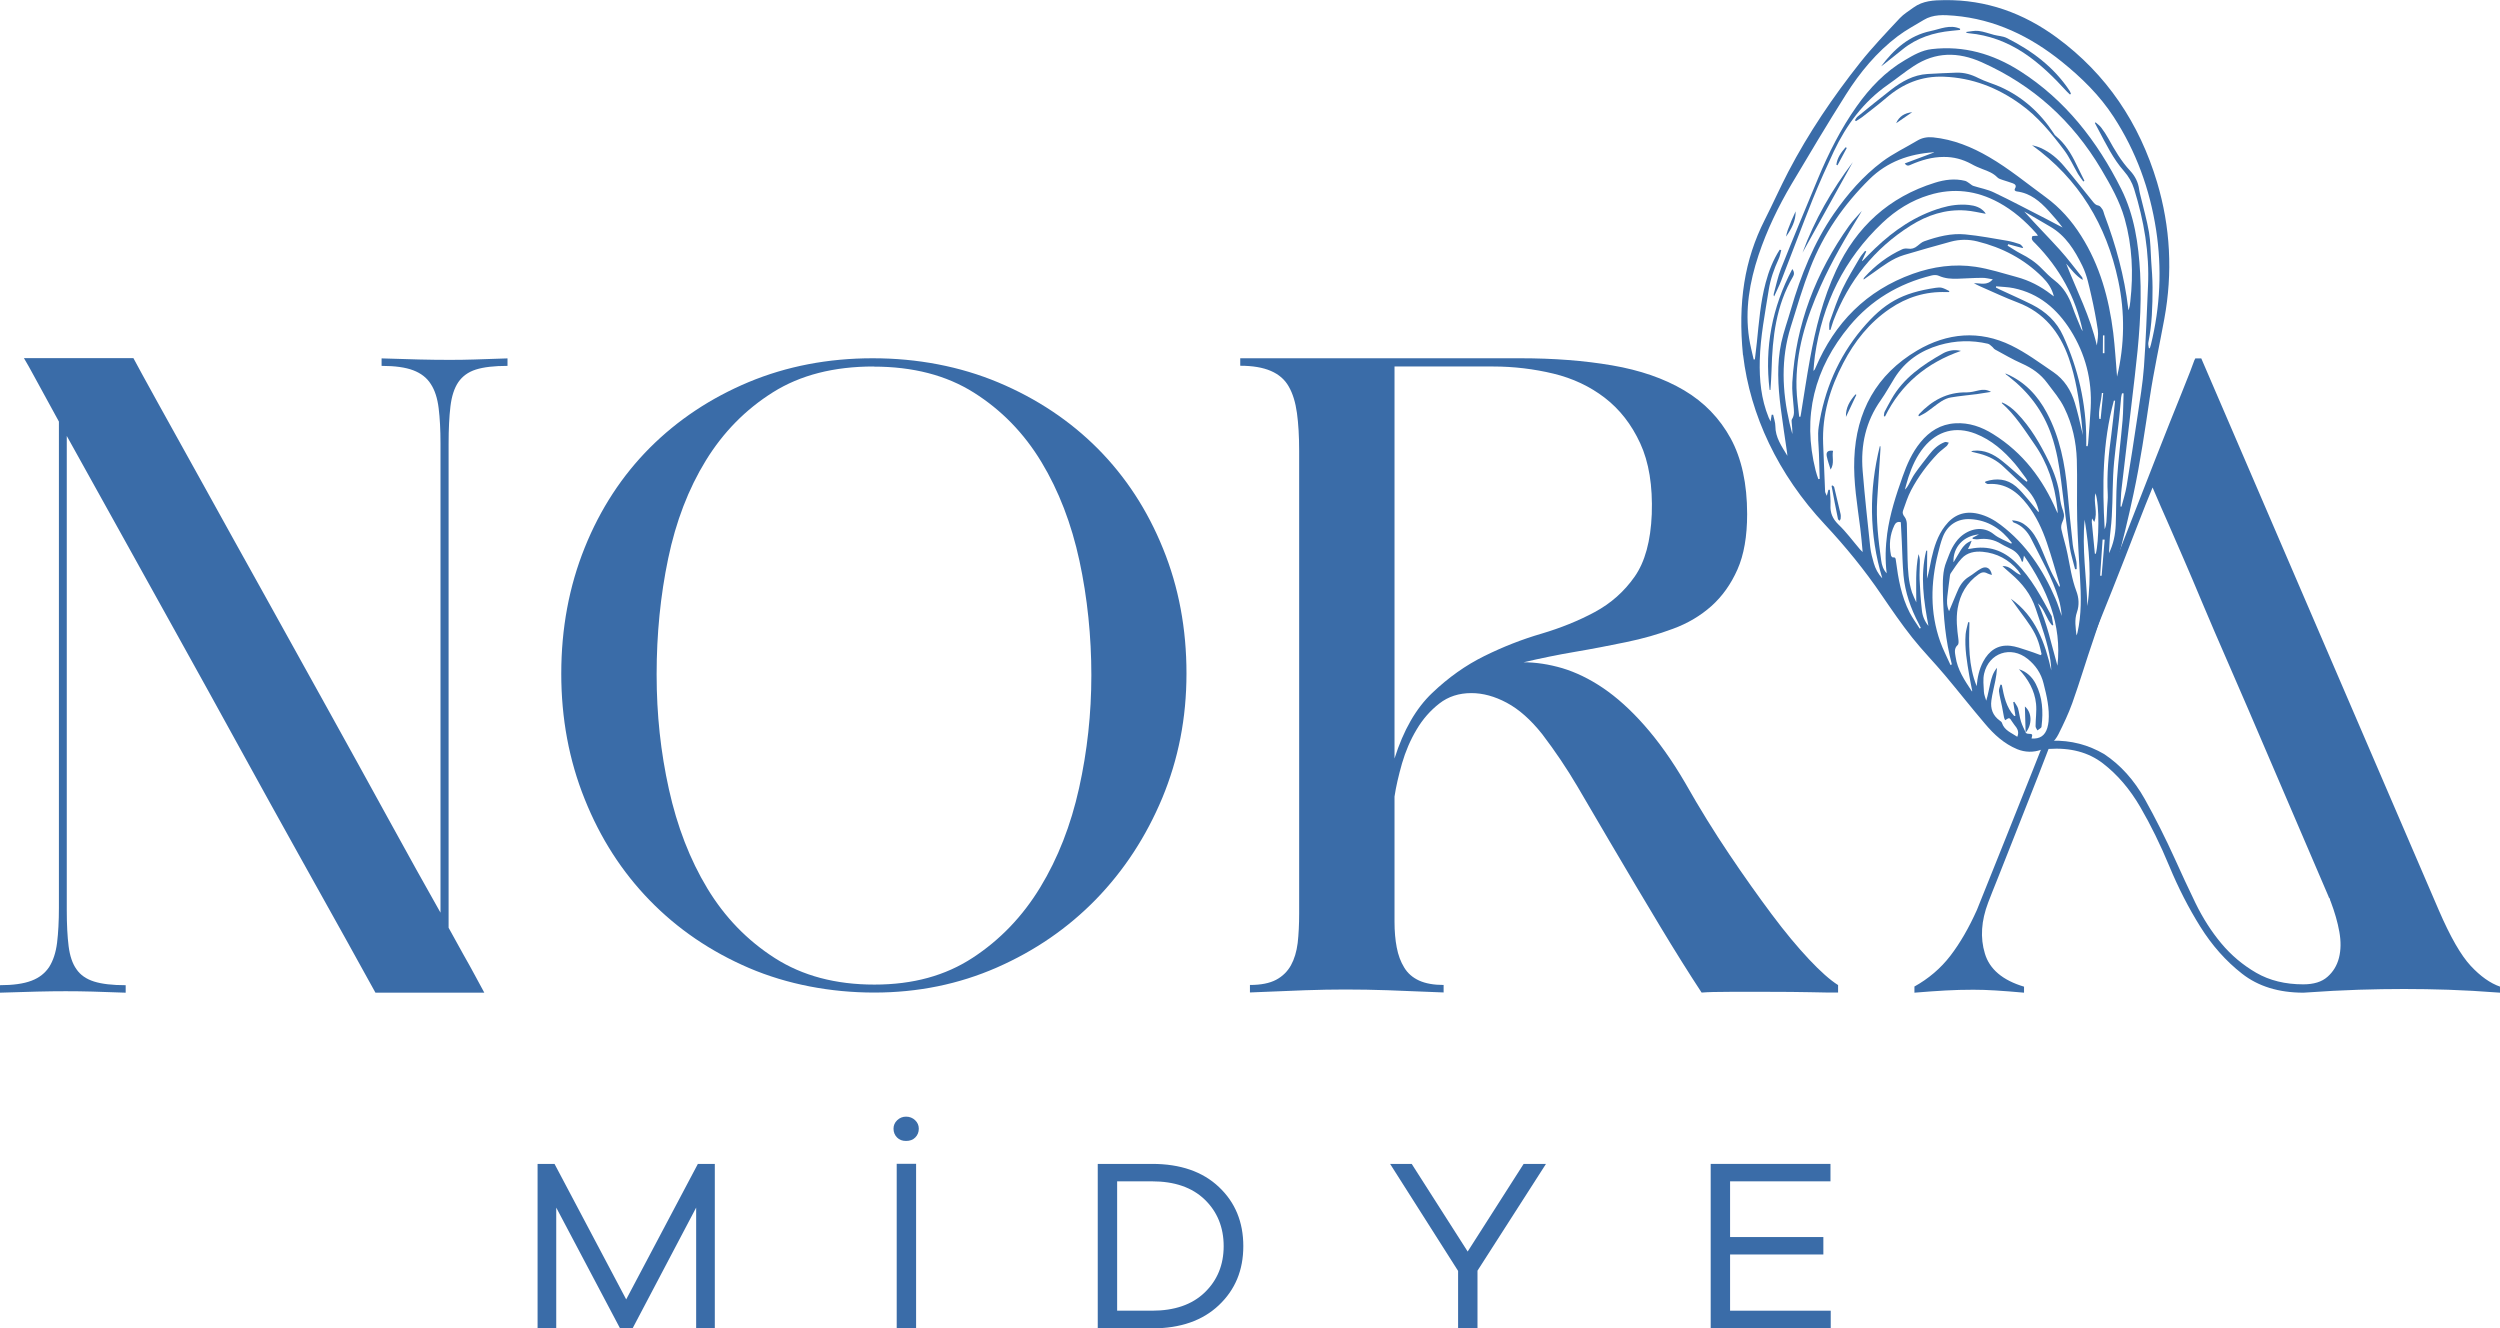 <?xml version="1.0" encoding="UTF-8"?>
<svg id="Layer_2" data-name="Layer 2" xmlns="http://www.w3.org/2000/svg" viewBox="0 0 203.69 108.23">
  <defs>
    <style>
      .cls-1 {
        fill: #3a6ca8;
      }
    </style>
  </defs>
  <g id="Layer_1-2" data-name="Layer 1">
    <g>
      <path class="cls-1" d="M2.58,79.9c.63-.24,1.1-.62,1.43-1.12,.32-.51,.54-1.16,.64-1.97,.1-.81,.15-1.76,.15-2.85V34.35c-.45-.81-.84-1.53-1.18-2.16-.35-.63-.64-1.16-.88-1.61-.28-.53-.55-.99-.79-1.4H10.87c.32,.61,1,1.84,2.03,3.71,1.03,1.86,2.28,4.11,3.74,6.74,1.46,2.63,3.05,5.52,4.8,8.65,1.74,3.14,3.48,6.28,5.22,9.41,1.74,3.14,3.41,6.16,5.01,9.08,1.6,2.92,3.01,5.45,4.22,7.59V36.11c0-1.09-.05-2.04-.15-2.85s-.31-1.47-.64-1.97c-.32-.51-.8-.88-1.43-1.12-.63-.24-1.49-.36-2.58-.36v-.61c1.21,.04,2.24,.07,3.07,.09,.83,.02,1.6,.03,2.31,.03s1.43,0,2.18-.03c.75-.02,1.65-.05,2.7-.09v.61c-1.09,0-1.95,.1-2.58,.3-.63,.2-1.1,.55-1.43,1.03-.33,.49-.54,1.14-.64,1.97-.1,.83-.15,1.85-.15,3.07v39.41c.45,.81,.85,1.54,1.21,2.19,.37,.65,.67,1.19,.91,1.64,.28,.53,.55,1.01,.79,1.46h-8.87c-.49-.89-1.29-2.34-2.4-4.34-1.11-2-2.41-4.33-3.89-6.98-1.48-2.65-3.07-5.53-4.77-8.62-1.7-3.1-3.4-6.17-5.1-9.23-1.7-3.06-3.33-5.99-4.89-8.81-1.56-2.81-2.93-5.27-4.1-7.38v38.62c0,1.17,.05,2.16,.15,2.95,.1,.79,.31,1.42,.64,1.88,.32,.47,.8,.8,1.43,1,.63,.2,1.49,.3,2.58,.3v.61c-1.05-.04-1.95-.07-2.7-.09-.75-.02-1.48-.03-2.19-.03s-1.48,.01-2.31,.03c-.83,.02-1.85,.05-3.07,.09v-.61c1.09,0,1.95-.12,2.58-.36"/>
      <path class="cls-1" d="M45.73,54.88c0-3.68,.64-7.11,1.91-10.26,1.27-3.16,3.05-5.87,5.31-8.14,2.27-2.27,4.95-4.05,8.05-5.35,3.1-1.29,6.47-1.94,10.11-1.94s7.1,.66,10.23,1.97c3.14,1.32,5.84,3.12,8.11,5.4,2.27,2.29,4.04,5,5.31,8.14,1.28,3.14,1.91,6.53,1.91,10.17s-.66,6.98-1.97,10.14c-1.32,3.16-3.12,5.91-5.4,8.26-2.29,2.35-4.98,4.2-8.08,5.56-3.1,1.36-6.43,2.04-9.99,2.04s-7.09-.67-10.2-2c-3.12-1.34-5.81-3.17-8.08-5.5-2.27-2.33-4.04-5.08-5.31-8.26-1.28-3.18-1.91-6.59-1.91-10.23m25.45-25.02c-3.24,0-5.97,.7-8.2,2.1-2.23,1.4-4.05,3.25-5.47,5.56-1.42,2.31-2.44,4.97-3.07,7.99-.63,3.02-.94,6.16-.94,9.44s.33,6.32,1,9.35,1.71,5.73,3.13,8.08c1.42,2.35,3.25,4.24,5.5,5.68,2.25,1.44,4.95,2.16,8.11,2.16s5.79-.73,8.02-2.19c2.23-1.46,4.06-3.37,5.5-5.74,1.44-2.37,2.49-5.06,3.16-8.08,.67-3.02,1-6.08,1-9.2s-.32-6.31-.97-9.32c-.65-3.01-1.68-5.7-3.1-8.05-1.42-2.35-3.25-4.23-5.5-5.65-2.25-1.42-4.97-2.12-8.17-2.12"/>
      <path class="cls-1" d="M101.05,29.19h22.83c2.71,0,5.2,.19,7.47,.58,2.27,.39,4.22,1.06,5.86,2.03,1.64,.97,2.9,2.28,3.8,3.92,.89,1.64,1.34,3.7,1.34,6.16,0,1.82-.26,3.33-.79,4.52-.53,1.2-1.24,2.19-2.12,2.98-.89,.79-1.93,1.41-3.13,1.85-1.2,.45-2.47,.81-3.83,1.09-1.36,.28-2.74,.55-4.16,.79-1.42,.24-2.81,.53-4.19,.85,1.01,0,2.06,.16,3.16,.48,1.09,.33,2.2,.86,3.31,1.61,1.11,.75,2.24,1.76,3.37,3.04,1.13,1.28,2.25,2.84,3.34,4.71,1.17,2.07,2.37,4,3.58,5.8,1.21,1.8,2.37,3.43,3.46,4.89,1.09,1.46,2.11,2.68,3.04,3.67,.93,.99,1.72,1.69,2.37,2.1v.61c-.49,0-1.24,0-2.28-.03-1.03-.02-2.12-.03-3.28-.03h-3.28c-1.03,0-1.79,.02-2.28,.06-1.01-1.54-2.15-3.35-3.4-5.43-1.26-2.09-2.63-4.4-4.13-6.95-.85-1.46-1.71-2.92-2.58-4.4-.87-1.48-1.83-2.9-2.88-4.28-.93-1.17-1.89-2.02-2.88-2.55-.99-.53-1.95-.79-2.89-.79-1.01,0-1.88,.28-2.61,.85-.73,.57-1.35,1.27-1.85,2.12-.51,.85-.9,1.77-1.19,2.76-.28,.99-.49,1.89-.61,2.7v10.2c0,.77,.06,1.47,.18,2.09,.12,.63,.32,1.17,.61,1.64,.28,.47,.69,.82,1.21,1.06,.53,.24,1.19,.36,2,.36v.61c-1.86-.08-3.38-.14-4.55-.18-1.17-.04-2.33-.06-3.46-.06-1.01,0-2.1,.02-3.28,.06-1.17,.04-2.67,.1-4.49,.18v-.61c.89,0,1.6-.14,2.13-.42,.53-.28,.93-.68,1.21-1.18,.28-.51,.46-1.11,.55-1.82,.08-.71,.12-1.51,.12-2.4V36.72c0-1.17-.06-2.2-.18-3.07-.12-.87-.34-1.59-.67-2.16-.32-.57-.81-.99-1.46-1.27-.65-.28-1.48-.42-2.49-.42v-.61Zm12.57,32.61c.73-2.31,1.75-4.09,3.07-5.34,1.32-1.26,2.73-2.26,4.25-3.01,1.52-.75,3.07-1.36,4.65-1.82,1.58-.47,3.02-1.05,4.34-1.76,1.32-.71,2.4-1.67,3.25-2.88,.85-1.21,1.31-2.91,1.4-5.1,.08-2.31-.23-4.23-.94-5.77-.71-1.54-1.67-2.77-2.89-3.71-1.21-.93-2.61-1.59-4.19-1.97-1.58-.38-3.22-.58-4.92-.58h-8.02v31.94Z"/>
      <path class="cls-1" d="M155.96,80.39c1.17-.65,2.16-1.49,2.95-2.52,.79-1.03,1.51-2.28,2.16-3.73,3.16-7.85,5.99-14.98,8.5-21.38,1.09-2.71,2.16-5.39,3.19-8.05,1.03-2.65,1.97-5.06,2.82-7.23,.85-2.16,1.57-3.98,2.16-5.43,.59-1.46,.94-2.37,1.06-2.73,.04-.04,.06-.08,.06-.12h.49l19.37,45c.93,2.15,1.79,3.64,2.58,4.49,.79,.85,1.59,1.42,2.4,1.7v.49c-1.58-.12-2.99-.2-4.22-.24-1.24-.04-2.44-.06-3.61-.06s-2.41,.02-3.7,.06c-1.3,.04-2.8,.12-4.49,.24-2.03,0-3.7-.52-5.01-1.55-1.32-1.03-2.45-2.31-3.4-3.83-.95-1.52-1.79-3.16-2.52-4.92-.73-1.76-1.52-3.37-2.37-4.83-.85-1.46-1.86-2.64-3.04-3.55-1.18-.91-2.65-1.3-4.43-1.18-.53,1.38-1.04,2.7-1.55,3.98-.51,1.28-.97,2.46-1.4,3.55-.43,1.09-.81,2.07-1.15,2.91-.34,.85-.62,1.54-.82,2.07-.57,1.5-.66,2.88-.27,4.16,.38,1.28,1.45,2.18,3.19,2.7v.49c-.89-.08-1.66-.14-2.31-.18-.65-.04-1.25-.06-1.82-.06-.77,0-1.52,.02-2.25,.06-.73,.04-1.58,.1-2.55,.18v-.49Zm19.43-40.69c-.32,.77-.77,1.89-1.34,3.37-.57,1.48-1.22,3.16-1.97,5.04-.75,1.88-1.55,3.88-2.4,5.98-.85,2.11-1.68,4.19-2.49,6.26,1.54-.04,2.95,.33,4.25,1.09,1.34,.89,2.44,2.12,3.31,3.67,.87,1.56,1.69,3.19,2.46,4.89,.53,1.17,1.08,2.37,1.67,3.58,.59,1.21,1.29,2.31,2.1,3.28,.81,.97,1.76,1.77,2.85,2.4,1.09,.63,2.37,.94,3.83,.94,.85,0,1.51-.2,1.97-.61,.46-.4,.78-.92,.94-1.55,.16-.63,.17-1.34,.03-2.12-.14-.79-.38-1.61-.7-2.46-.04-.08-.06-.14-.06-.18s-.02-.08-.06-.12c-.04-.04-.06-.08-.06-.12-1.86-4.33-3.44-8.02-4.74-11.05-1.3-3.04-2.4-5.6-3.31-7.68-.91-2.08-1.65-3.8-2.22-5.16-.57-1.36-1.07-2.55-1.52-3.58-.45-1.03-.86-1.98-1.24-2.85-.39-.87-.82-1.87-1.31-3.01"/>
      <path class="cls-1" d="M142.01,28.93c-.42-4.3,.12-7.75,1.77-11.01,.66-1.3,1.25-2.63,1.92-3.92,1.65-3.16,3.64-6.1,5.85-8.89,1.01-1.27,2.13-2.44,3.24-3.63,.32-.34,.74-.59,1.12-.87,.76-.55,1.63-.59,2.52-.6,3.41-.04,6.44,1.06,9.15,3.05,4.07,2.99,6.73,6.99,8.17,11.79,1.09,3.65,1.28,7.37,.59,11.13-.39,2.13-.86,4.25-1.18,6.39-.39,2.63-.77,5.26-1.33,7.87-.85,4-1.93,7.94-3.25,11.81-.6,1.74-1.12,3.5-1.74,5.24-.31,.86-.71,1.7-1.12,2.52-.62,1.25-2.08,1.76-3.37,1.23-1.06-.44-1.89-1.2-2.61-2.06-1.11-1.3-2.17-2.65-3.27-3.96-.87-1.04-1.83-2.01-2.67-3.07-.88-1.11-1.68-2.28-2.48-3.45-1.39-2.05-2.95-3.96-4.64-5.77-3.82-4.08-6.08-8.92-6.66-13.8m23.03,30.79h0c.05,.02,.1,.05,.15,.06,.42,.02,.42,.02,.32,.39,.68,.05,1.1-.23,1.29-.87,.05-.17,.08-.35,.1-.52,.09-1.06-.15-2.08-.41-3.1-.2-.82-.65-1.48-1.3-2-1.36-1.09-3.15-.49-3.54,1.2-.11,.47-.04,.98-.02,1.47,.01,.25,.12,.5,.19,.74,.15-.48,.22-.95,.33-1.41,.1-.45,.23-.9,.55-1.27-.02,.36-.07,.71-.14,1.06-.1,.53-.25,1.06-.32,1.6-.09,.66,.11,1.23,.68,1.64,.07,.05,.16,.11,.18,.19,.2,.62,.77,.8,1.25,1.13,.12-.28,.08-.52-.07-.75-.11-.16-.25-.31-.35-.48-.22-.35-.22-.35-.57-.12-.03-.08-.08-.15-.09-.23-.06-.29-.11-.58-.16-.87-.08-.42-.2-.83-.25-1.25-.02-.18,.07-.37,.12-.55,.04,0,.07,.01,.11,.02,.17,.92,.36,1.83,1.01,2.54,.03,0,.07-.02,.1-.02l-.18-1.11s.06-.02,.09-.03c.1,.18,.24,.34,.3,.53,.1,.35,.13,.72,.24,1.07,.1,.33,.27,.64,.41,.96m-20.05-39.39s.08,.02,.11,.03c-.07,.25-.11,.51-.22,.74-.37,.8-.66,1.62-.8,2.5-.3,1.91-.68,3.8-.73,5.73-.04,1.6,.11,3.16,.72,4.66,.04,.09,.08,.17,.16,.33,.04-.24,.06-.4,.09-.55h.12c.06,.31,.18,.62,.18,.93,0,.92,.5,1.62,.98,2.42-.02-.17-.02-.27-.04-.36-.17-1.19-.36-2.39-.51-3.59-.22-1.75-.32-3.52,.05-5.26,.2-.92,.53-1.82,.79-2.73,.8-2.76,1.86-5.41,3.5-7.79,1.11-1.6,2.38-3.07,3.94-4.24,.88-.66,1.9-1.14,2.85-1.71,.4-.24,.82-.31,1.28-.27,1.66,.17,3.16,.78,4.58,1.61,1.63,.95,3.08,2.15,4.6,3.26,1.18,.86,2.12,1.93,2.89,3.15,1.53,2.41,2.27,5.1,2.62,7.91,.14,1.17,.21,2.36,.31,3.57,.62-2.61,.65-5.21,.1-7.81-.96-4.55-3.21-8.3-7.03-11.05,.25,.06,.5,.13,.72,.23,.75,.34,1.38,.87,1.9,1.49,.8,.94,1.56,1.92,2.34,2.88,.12,.15,.24,.29,.46,.32,.12,.02,.24,.19,.32,.31,.08,.13,.11,.3,.16,.44,.93,2.47,1.63,5,1.94,7.63,0,.05,.02,.09,.04,.14,.07-.24,.11-.47,.13-.71,.26-2.28,.16-4.53-.46-6.74-.41-1.45-1.15-2.74-1.91-4.03-2.34-3.94-5.55-6.85-9.74-8.72-1.93-.86-3.76-.85-5.53,.31-.73,.47-1.4,1.03-2.12,1.53-1.99,1.39-3.37,3.27-4.4,5.43-.6,1.28-1.18,2.57-1.71,3.88-.88,2.2-1.71,4.43-2.57,6.64-.17,.44-.39,.86-.58,1.29-.05-.08-.05-.15-.03-.21,.19-.69,.33-1.39,.59-2.05,.98-2.46,2-4.91,3.02-7.36,.86-2.06,1.86-4.05,3.15-5.87,1.07-1.51,2.33-2.83,3.94-3.77,.68-.4,1.37-.8,2.18-.89,2.6-.3,4.97,.39,7.15,1.77,3.73,2.37,6.33,5.74,8.28,9.63,1.07,2.14,1.41,4.48,1.54,6.85,.15,2.83-.11,5.63-.44,8.44-.36,3.03-.72,6.07-1.07,9.1-.06,.49-.06,.99-.09,1.48,.03,0,.05,0,.08,.01,.14-.56,.33-1.12,.42-1.69,.31-1.87,.6-3.75,.88-5.63,.2-1.35,.43-2.7,.53-4.06,.16-2.19,.23-4.39,.33-6.58,.13-2.71-.33-5.34-1.13-7.92-.17-.54-.45-1.03-.83-1.46-.88-1-1.45-2.19-2.07-3.35-.1-.19-.2-.38-.3-.57,.02-.02,.04-.03,.06-.05,.16,.14,.34,.27,.46,.43,.21,.27,.4,.57,.57,.87,.52,.94,1.05,1.86,1.79,2.65,.4,.43,.66,.94,.73,1.53,.02,.18,.08,.37,.12,.55,.23,.97,.51,1.93,.68,2.92,.13,.77,.13,1.56,.18,2.33,.05,.73,.11,1.46,.11,2.19,0,1.49-.04,2.99-.34,4.46-.03,.15,.02,.31,.04,.47,.03,0,.05,0,.08,0,.03-.1,.06-.2,.09-.3,.76-3.09,.9-6.2,.42-9.34-.51-3.31-1.63-6.4-3.46-9.21-1.13-1.74-2.6-3.18-4.21-4.48-2.58-2.08-5.45-3.47-8.79-3.76-.85-.07-1.71-.12-2.48,.35-.71,.43-1.45,.82-2.11,1.32-1.72,1.3-3.08,2.95-4.22,4.75-1.52,2.4-2.97,4.84-4.42,7.28-1.09,1.84-2.02,3.77-2.7,5.8-.73,2.2-1.12,4.45-.77,6.78,.09,.58,.24,1.15,.37,1.73,.03,0,.07,0,.1-.01,.05-.46,.11-.92,.16-1.38,.17-1.63,.29-3.27,.72-4.87,.25-.95,.61-1.86,1.14-2.68m8.14,16.01h.07c0,.09,0,.17,0,.24-.09,1.35-.18,2.71-.26,4.06-.11,1.68,.09,3.34,.32,5,.05,.38,.17,.76,.45,1.05-.14-1.08-.1-2.16,.04-3.23,.22-1.61,.72-3.14,1.26-4.66,.35-.99,.77-1.95,1.45-2.78,.73-.9,1.65-1.48,2.83-1.55,1.13-.07,2.15,.29,3.09,.88,2.43,1.51,4.07,3.69,5.18,6.29,.02,.06,.06,.11,.08,.16,0-.17-.02-.32-.04-.48-.21-1.87-.77-3.6-1.86-5.16-.81-1.17-1.57-2.38-2.65-3.33,0,0,0-.03,.01-.06,.48,.19,.87,.51,1.22,.87,1.12,1.15,1.9,2.52,2.6,3.95,.45,.92,.79,1.87,.9,2.9,.04,.38,.13,.77,.26,1.12,.12,.33,.09,.6-.06,.91-.08,.17-.12,.4-.08,.58,.15,.68,.37,1.34,.5,2.01,.21,1.02,.35,2.05,.72,3.03,.21,.55,.25,1.15,.05,1.72-.22,.63-.1,1.26-.04,1.89,.04-.07,.06-.14,.08-.21,.34-1.49,.3-3.01,.21-4.52-.09-1.57-.19-3.14-.23-4.71-.04-1.62,.02-3.25-.03-4.87-.05-1.46-.36-2.88-1.01-4.21-.36-.75-.9-1.37-1.39-2.03-.55-.75-1.25-1.23-2.08-1.6-.75-.33-1.46-.75-2.18-1.14-.1-.05-.16-.17-.25-.24-.11-.09-.21-.2-.33-.23-1.33-.31-2.65-.27-3.96,.11-1.53,.45-2.79,1.3-3.65,2.68-.37,.59-.71,1.22-1.11,1.79-1.24,1.74-1.66,3.68-1.49,5.77,.17,2.08,.4,4.16,.62,6.23,.05,.44,.17,.88,.29,1.3,.13,.44,.34,.86,.69,1.23-1.08-3.6-1.09-7.18-.2-10.77m9.21-13.59c-.33-.05-.6-.13-.88-.12-.65,0-1.3,.05-1.96,.07-.54,.02-1.06-.01-1.57-.24-.17-.08-.41-.07-.6-.02-2.66,.66-4.91,2-6.66,4.1-2.88,3.46-3.88,7.38-2.77,11.79,.06,.24,.14,.47,.22,.7,.04,0,.07-.01,.11-.02-.02-.68-.04-1.36-.06-2.03-.02-.74-.13-1.5-.02-2.22,.45-2.96,1.58-5.65,3.52-7.96,1.8-2.14,3.27-2.95,6.02-3.36,.16-.02,.34-.04,.5,0,.21,.06,.41,.17,.61,.27-.01,.03-.02,.05-.04,.08-.08,0-.16,0-.23,0-1.68-.06-3.21,.42-4.59,1.36-1.66,1.13-2.87,2.65-3.79,4.42-1.08,2.06-1.73,4.22-1.64,6.57,.05,1.3,.1,2.59,.16,3.89,0,.1,.08,.2,.14,.36,.06-.22,.09-.36,.13-.49,.04,0,.08,0,.12,0,.02,.42,.07,.84,.05,1.25-.03,.63,.17,1.11,.64,1.57,.65,.62,1.18,1.35,1.77,2.04,.06,.07,.14,.14,.21,.21-.06-.66-.11-1.29-.19-1.92-.24-1.89-.57-3.78-.49-5.7,.15-3.83,1.8-6.84,5.12-8.8,2.45-1.44,5.07-1.68,7.67-.41,1.21,.59,2.31,1.41,3.43,2.17,.89,.61,1.44,1.48,1.75,2.51,.11,.38,.22,.76,.31,1.15,.11,.46,.21,.92,.34,1.47-.05-.48-.08-.88-.12-1.27-.2-1.7-.46-3.39-1.03-5.02-.74-2.1-2.01-3.7-4.15-4.51-1.03-.39-2.02-.86-3.03-1.3-.19-.08-.37-.18-.55-.27,.53-.03,1.08,.24,1.56-.34m3.65-3.55c-.06-.09-.09-.14-.13-.18-.89-1-1.88-1.87-3.06-2.51-1.8-.98-3.69-1.21-5.65-.61-1.46,.44-2.72,1.23-3.82,2.27-3.12,2.95-4.89,6.59-5.5,10.82-.06,.41-.08,.83-.12,1.24,.1-.08,.14-.16,.17-.25,1.56-3.67,4.14-6.3,7.93-7.66,1.65-.59,3.38-.83,5.11-.57,1.13,.17,2.23,.53,3.34,.83,1.04,.28,1.97,.76,2.82,1.42,.06,.04,.12,.08,.22,.16-.16-.66-.51-1.14-.93-1.56-1.49-1.49-3.28-2.42-5.31-2.92-.72-.18-1.44-.17-2.15,.02-1.28,.35-2.55,.71-3.82,1.09-.94,.28-1.7,.88-2.48,1.43-.26,.19-.53,.37-.81,.57,0-.06,0-.08,0-.09,.02-.03,.04-.07,.07-.1,.88-.96,1.89-1.74,3.08-2.28,.13-.06,.31-.07,.46-.05,.3,.05,.54-.03,.77-.22,.18-.14,.35-.31,.56-.38,1.08-.38,2.2-.67,3.34-.56,1.15,.11,2.29,.33,3.43,.52,.34,.06,.67,.16,1,.27,.12,.04,.2,.18,.29,.27-.02,.02-.04,.03-.06,.05-.39-.11-.77-.21-1.16-.31-.02,.04-.03,.08-.05,.12,.35,.21,.69,.45,1.06,.64,.64,.32,1.23,.71,1.73,1.23,.33,.34,.67,.68,1.05,.97,.72,.55,1.15,1.29,1.44,2.13,.21,.6,.46,1.18,.7,1.76,.02,.05,.05,.09,.07,.13,.02,.03,.04,.07,.07,.1-.58-2.78-1.89-5.13-3.85-7.13-.1-.1-.21-.19-.27-.31-.04-.07-.03-.19,0-.27,.01-.04,.13-.04,.2-.05,.07,0,.14,0,.26-.01m1.72,28.6l.08-.04s0-.1-.02-.15c-.34-1.14-.66-2.28-1.04-3.4-.38-1.11-.87-2.17-1.59-3.1-.81-1.05-1.79-1.79-3.21-1.68-.08,0-.16-.08-.24-.12,.01-.03,.02-.06,.04-.09,.89-.29,1.75-.22,2.49,.41,.36,.31,.66,.68,.97,1.04,.29,.33,.55,.69,.85,1.05,.02-.06,.04-.07,.03-.09,0-.05-.02-.1-.03-.14-.19-.7-.57-1.29-1.07-1.79-.56-.56-1.16-1.08-1.72-1.63-.57-.56-1.24-.91-2-1.11-.23-.06-.46-.11-.69-.17,.06-.05,.12-.06,.18-.07,.9-.1,1.65,.28,2.32,.81,.61,.48,1.18,1.02,1.78,1.53,.08,.07,.16,.12,.24,.18,.02-.02,.05-.04,.07-.06-.04-.08-.08-.16-.13-.23-.3-.4-.58-.8-.9-1.18-.89-1.04-1.9-1.93-3.2-2.44-1.62-.63-3.11-.24-4.21,1.1-.59,.72-.97,1.56-1.26,2.44-.11,.33-.19,.67-.29,1.01,.14-.12,.23-.26,.31-.41,.17-.3,.31-.62,.51-.9,.36-.52,.76-1.01,1.14-1.51,.35-.45,.75-.85,1.3-1.05,.09-.03,.21,.03,.32,.05-.06,.09-.1,.2-.17,.27-.23,.21-.5,.39-.72,.61-.86,.9-1.6,1.89-2.18,2.99-.28,.53-.46,1.11-.66,1.67-.07,.18,0,.35,.13,.51,.11,.14,.17,.36,.18,.54,.03,.97,.03,1.94,.06,2.91,.03,.91,.07,1.82,.36,2.7,.1,.28,.23,.54,.35,.81,0-1.33-.08-2.63,.18-3.93,.08,.2,.11,.4,.11,.59,0,.49-.04,.98-.02,1.48,.04,.85,.09,1.7,.19,2.54,.05,.45,.23,.88,.53,1.24-.38-2.04-.69-4.07-.18-6.13,.03,0,.05,0,.08,0l-.02,2.28c.17-.55,.25-1.1,.37-1.65,.21-.94,.5-1.86,1.1-2.64,.68-.9,1.57-1.26,2.69-1,.69,.16,1.3,.49,1.85,.91,2.07,1.57,3.45,3.65,4.46,6.01,.2,.46,.34,.94,.51,1.41-.04-.46-.11-.92-.24-1.36-.52-1.74-1.44-3.3-2.24-4.91-.31-.62-.76-1.11-1.44-1.35-.04-.01-.06-.08-.13-.17,.5,.02,.88,.2,1.2,.48,.49,.42,.81,.97,1.07,1.55,.31,.69,.57,1.39,.88,2.07,.2,.43,.45,.85,.67,1.27m-10.12-35.34s-.05-.02-.08-.02c-1.99,.13-3.79,.77-5.23,2.19-2.1,2.07-3.76,4.47-4.83,7.23-.61,1.57-1.09,3.2-1.59,4.81-.81,2.6-.7,5.21-.1,7.83,.07,.3,.15,.6,.23,.9,.01-.32-.02-.62-.05-.93,0-.09-.03-.21,.02-.28,.23-.35,.16-.72,.13-1.09-.05-.64-.14-1.28-.1-1.92,.28-4.71,1.91-8.94,4.64-12.77,.3-.42,.67-.78,1.02-1.19-.05,.09-.09,.17-.14,.25-1.17,1.9-2.3,3.83-3.22,5.88-1.18,2.64-2.04,5.37-1.96,8.3,.02,.78,.14,1.56,.22,2.34h.1c.02-.09,.04-.18,.05-.27,.24-1.48,.46-2.97,.73-4.45,.45-2.48,1.06-4.91,2.13-7.21,1.65-3.54,4.29-5.97,8.05-7.14,.8-.25,1.62-.36,2.46-.15,.11,.03,.21,.11,.32,.18,.12,.07,.22,.19,.35,.23,.56,.18,1.16,.28,1.69,.54,1.39,.66,2.75,1.39,4.13,2.09,.49,.25,.97,.51,1.45,.76-.36-.48-.74-.92-1.13-1.35-.71-.78-1.49-1.45-2.6-1.59-.14-.02-.23-.1-.14-.25,.13-.23,0-.34-.18-.41-.27-.1-.55-.18-.82-.27-.16-.06-.34-.1-.45-.22-.33-.34-.75-.5-1.18-.66-.32-.12-.64-.26-.94-.43-.7-.38-1.45-.58-2.25-.57-.94,0-1.82,.26-2.67,.63-.15,.07-.32,.16-.5-.1,.83-.31,1.63-.61,2.43-.91m3.07,43.9c-.08-.42-.17-.83-.24-1.25-.19-1.12-.39-2.25-.3-3.39,.03-.33,.14-.65,.21-.98,.03,0,.07,.01,.1,.02-.05,1.76-.09,3.52,.59,5.2,.06-.7,.2-1.38,.53-2,.47-.88,1.18-1.4,2.21-1.29,.45,.05,.9,.22,1.34,.36,.38,.12,.76,.26,1.13,.4,.03-.03,.05-.06,.08-.08-.08-.33-.15-.67-.26-.99-.3-.91-.88-1.65-1.44-2.41-.27-.37-.54-.74-.81-1.12,2.02,1.43,2.78,3.57,3.3,5.84-.01-.28-.03-.54-.07-.81-.22-1.46-.74-2.83-1.2-4.22-.39-1.17-1.1-2.06-2.01-2.84-.24-.2-.47-.42-.7-.62,.64-.06,.94,.53,1.48,.72-.01-.05-.01-.08-.03-.11-.06-.09-.12-.18-.19-.27-.75-.88-1.71-1.4-2.87-1.51-.65-.06-1.27,.06-1.72,.55-.34,.36-.6,.8-.89,1.21-.04,.05-.05,.13-.06,.2-.07,.56-.15,1.12-.21,1.68-.04,.38-.06,.76,.14,1.2,.23-.54,.43-1.01,.62-1.48,.21-.54,.5-1.03,1.02-1.34,.34-.2,.63-.48,.98-.66,.43-.23,.78-.01,.87,.53-.14-.05-.26-.07-.37-.13-.26-.14-.47-.1-.71,.07-.97,.69-1.51,1.62-1.71,2.78-.14,.84-.05,1.68,.06,2.51,.02,.16,.04,.39-.06,.48-.31,.28-.22,.62-.17,.94,.15,1.07,.74,1.94,1.33,2.83m-1.73-2.15s.05-.02,.08-.03c0-.02,.02-.04,.01-.05-.51-1.92-.69-3.89-.72-5.87-.01-.84-.04-1.68,.29-2.48,.15-.37,.28-.77,.47-1.12,.17-.31,.39-.63,.65-.87,.72-.66,1.84-.97,2.75-.22,.4,.33,.94,.51,1.41,.76l.04-.08c-.85-1.12-1.93-1.84-3.37-1.92-1.06-.06-1.89,.49-2.26,1.48-.16,.42-.27,.87-.38,1.31-.6,2.41-.66,4.82,.18,7.19,.23,.65,.56,1.27,.84,1.91m11.07-17.84s.07,0,.1,.01c.01-.07,.03-.14,.04-.22,.07-.97,.16-1.93,.21-2.9,.12-2.28-.43-4.4-1.64-6.33-1.1-1.74-2.57-3-4.64-3.43-.47-.1-.95-.1-1.43-.15,0,.03,0,.07-.01,.1,.1,.05,.21,.11,.31,.16,.88,.41,1.77,.8,2.63,1.23,1.12,.57,2.01,1.38,2.54,2.56,1.23,2.68,1.87,5.5,1.88,8.45,0,.17,0,.34,0,.52m-.29-13.54c-.59-.36-.94-.87-1.35-1.33,.87,2.21,1.97,4.33,2.5,6.67,.06-.43,.14-.86,.08-1.27-.14-.94-.32-1.87-.53-2.79-.19-.82-.35-1.65-.73-2.43-.63-1.28-1.35-2.46-2.63-3.2-.55-.32-1.09-.64-1.64-.96-.15-.09-.31-.17-.46-.26,.95,1.07,1.95,2.07,2.89,3.11,.65,.72,1.23,1.5,1.83,2.25,.02,.03,.02,.08,.04,.2m-10.51,22.99c.23-.38,.4-.69,.59-.99,.2-.31,.43-.58,.87-.74-.07,.17-.1,.27-.14,.36-.04,.09-.09,.18-.16,.31,.11-.01,.16-.01,.21-.02,1.44-.29,2.68,.13,3.7,1.14,1.27,1.25,2.08,2.83,2.92,4.37,0,0,0,.02,0,.03,.04,.23,.08,.45,.12,.68-.03,0-.06,.02-.09,.03-.48-.53-.6-1.31-1.16-1.8,.76,1.62,1.1,3.38,1.59,5.08,.38-3.37-.85-6.24-2.73-8.97-.03,.2-.06,.35-.08,.49h-.09c-.14-.45-.43-.78-.83-1-.27-.15-.56-.26-.82-.42-.6-.38-1.24-.5-1.93-.4-.13,.02-.28-.02-.42-.03,0-.03-.01-.06-.02-.09,.16-.09,.33-.17,.53-.28-1.26,.12-2.12,1.03-2.08,2.25m-2.74,5.42s.06-.03,.08-.05c-.06-.11-.11-.23-.17-.34-.65-1.24-1.11-2.54-1.24-3.93-.08-.92-.1-1.84-.14-2.76-.03-.53-.06-1.06-.08-1.58-.28-.08-.43,.06-.52,.24-.38,.78-.45,1.61-.28,2.46,.01,.07,.11,.17,.15,.17,.23-.04,.23,.11,.25,.27,.19,1.46,.44,2.9,1.12,4.22,.24,.46,.54,.87,.82,1.31m16.62-19.17s-.1,0-.14,0c-.02,.11-.06,.22-.07,.33-.06,.62-.11,1.24-.18,1.86-.16,1.5-.4,3-.47,4.51-.07,1.48-.03,2.96-.21,4.44-.08,.63-.09,1.26-.13,1.89,.36-.74,.52-1.52,.55-2.33,.05-1.21,.02-2.44,.1-3.65,.11-1.63,.32-3.25,.46-4.87,.06-.73,.05-1.46,.08-2.18m-.71,.6s-.05,0-.08-.01c-.94,3.44-.95,6.95-.75,10.48,.08-.19,.12-.38,.14-.58,.03-.39,.04-.79,.06-1.18,.02-.36,.07-.73,.05-1.09-.09-1.63,.07-3.24,.29-4.84,.12-.92,.21-1.84,.31-2.77m-2.26,16.72c.35-2.36,.15-4.7-.22-7.04-.23,2.36,.15,4.69,.22,7.04m.6-4.26s.06,0,.09,0c.25-.97,.31-3.99-.03-4.93-.19,.77,.22,1.55-.1,2.34-.08-.12-.12-.19-.18-.29,0,.12-.03,.21-.02,.29,.08,.86,.17,1.73,.25,2.59m.8-1.15c-.06,0-.11,0-.17-.01-.07,.98-.13,1.97-.2,2.95,.04,0,.08,0,.12,0l.25-2.95m-.12-11.94s-.07,0-.11,0c-.05,.71-.31,1.4-.21,2.11,.04,0,.07,0,.11,.01,.07-.71,.14-1.41,.21-2.12m.08-4.69s-.07,0-.1,0c0,.48,0,.97-.01,1.45,.04,0,.08,0,.13,0,0-.48,0-.97,0-1.45"/>
      <path class="cls-1" d="M151.14,9.78c.07-.09,.12-.21,.21-.28,.91-.74,1.81-1.48,2.73-2.19,.87-.67,1.82-1.21,2.95-1.28,.79-.05,1.58-.08,2.37-.11,.64-.02,1.22,.15,1.79,.44,.57,.29,1.2,.46,1.79,.72,1.82,.82,3.24,2.1,4.33,3.76,.05,.08,.1,.17,.18,.23,.77,.63,1.27,1.46,1.69,2.34,.21,.44,.43,.88,.65,1.32-.03,.02-.06,.04-.09,.06-.15-.21-.31-.41-.44-.63-.37-.64-.68-1.33-1.11-1.91-1.05-1.4-2.16-2.76-3.61-3.79-1.86-1.33-3.89-2.12-6.2-2.21-1.82-.07-3.34,.56-4.7,1.73-.64,.55-1.31,1.05-1.97,1.57-.15,.12-.33,.21-.49,.32-.03-.03-.06-.05-.09-.08"/>
      <path class="cls-1" d="M160.22,2.6c.33-.03,.66-.12,.98-.08,.43,.05,.84,.21,1.26,.32,.34,.09,.72,.1,1.03,.25,2.05,1.03,3.86,2.37,5.14,4.32,.05,.07,.07,.16,.1,.24-.03,.02-.05,.04-.08,.05-.08-.08-.16-.15-.24-.23-1.08-1.18-2.21-2.3-3.55-3.18-1.35-.88-2.81-1.43-4.43-1.58-.07,0-.15-.03-.22-.04,0-.02,0-.05,0-.07"/>
      <path class="cls-1" d="M144.18,31.77c-.42-3.46,.2-6.73,1.85-9.85,.17,.23,.17,.44,.05,.63-1.37,2.34-1.67,4.93-1.74,7.57-.01,.55-.06,1.1-.09,1.65-.02,0-.05,0-.07,0"/>
      <path class="cls-1" d="M153.27,5.4c1.04-1.39,2.3-2.51,4.03-2.87,.77-.16,1.58-.56,2.4-.19,0,.03,0,.06,0,.1-.23,.02-.46,.04-.69,.07-1.47,.14-2.83,.57-3.99,1.51-.51,.41-1.02,.81-1.53,1.22-.07,.06-.15,.11-.23,.17"/>
      <path class="cls-1" d="M146.86,20.59c.98-2.67,2.39-5.11,4.1-7.38-1.37,2.46-2.73,4.92-4.1,7.38"/>
      <path class="cls-1" d="M145.52,19.28c.04-.18,.07-.36,.14-.54,.19-.51,.4-1.02,.64-1.52,.02,.78-.34,1.43-.78,2.06"/>
      <path class="cls-1" d="M150.47,12.05c-.25,.47-.5,.94-.76,1.42-.03-.02-.06-.03-.09-.05,.07-.57,.39-1,.75-1.42,.03,.02,.07,.03,.1,.05"/>
      <path class="cls-1" d="M154.49,10.04c.24-.56,.69-.83,1.31-.9-.46,.31-.89,.61-1.31,.9"/>
      <path class="cls-1" d="M163.38,30.42c1.59,.66,2.63,1.8,3.39,3.22,1.06,1.99,1.48,4.16,1.68,6.39,.13,1.45,.27,2.9,.43,4.34,.05,.46,.21,.91,.29,1.36,.04,.21,.02,.43,.03,.64-.04,0-.09,0-.13,.01-.15-.61-.35-1.22-.44-1.84-.26-1.76-.47-3.53-.69-5.3-.16-1.29-.37-2.56-.8-3.8-.67-1.94-1.85-3.5-3.46-4.75-.08-.06-.16-.12-.24-.18-.01-.01-.02-.03-.06-.1"/>
      <path class="cls-1" d="M153.49,33.9c.02-.12,.01-.26,.07-.37,.17-.34,.37-.68,.55-1.01,.97-1.72,2.53-2.79,4.2-3.73,.21-.12,.46-.2,.7-.24,.24-.04,.5-.02,.76,.04-2.78,.97-4.88,2.7-6.19,5.35-.03-.01-.06-.03-.09-.04"/>
      <path class="cls-1" d="M156.31,33.83s.03-.07,.05-.09c1.05-1.11,2.29-1.8,3.87-1.77,.34,0,.68-.09,1.02-.17,.32-.07,.62-.07,.97,.13-.43,.07-.79,.13-1.15,.18-.7,.09-1.41,.15-2.11,.27-.27,.04-.55,.17-.79,.32-.42,.27-.79,.59-1.2,.87-.19,.14-.41,.23-.62,.35-.02-.03-.03-.05-.05-.08"/>
      <path class="cls-1" d="M149.28,39.54c.05,.05,.14,.08,.16,.14,.18,.73,.35,1.46,.52,2.19,.03,.12,.02,.26,.01,.38,0,.06-.06,.12-.09,.18-.05-.05-.12-.1-.13-.15-.09-.43-.18-.87-.26-1.3-.09-.46-.17-.92-.26-1.39,.02-.02,.05-.03,.07-.05"/>
      <path class="cls-1" d="M149.15,38.26c-.12-.39-.24-.73-.31-1.07-.08-.37,.1-.52,.51-.46-.11,.48,.14,1.01-.2,1.53"/>
      <path class="cls-1" d="M150.4,33.97c-.03-.75,.32-1.32,.78-1.84,.02,.01,.05,.02,.07,.04-.28,.6-.57,1.2-.85,1.8"/>
      <path class="cls-1" d="M152.06,20.48c-.12,.25-.23,.5-.35,.76,.01,0,.02,.02,.03,.03,.34-.34,.68-.7,1.03-1.03,1.56-1.49,3.3-2.68,5.39-3.3,.74-.22,1.49-.32,2.26-.24,.49,.05,.95,.19,1.29,.59,.03,.04,.06,.09,.08,.13-.55-.1-1.09-.23-1.63-.27-1.64-.12-3.14,.38-4.5,1.24-2.96,1.87-5.03,4.48-6.28,7.74-.09,.25-.16,.5-.24,.75-.04,0-.07,0-.1-.01,.01-.23-.03-.48,.05-.69,.32-.89,.62-1.79,1.03-2.65,.41-.86,.92-1.68,1.4-2.51,.12-.21,.29-.39,.44-.58,.03,.02,.07,.03,.1,.05"/>
      <path class="cls-1" d="M164.48,54.52c.64,.2,1.09,.63,1.39,1.21,.55,1.08,.61,2.24,.47,3.42,0,.05-.01,.11-.04,.14-.09,.08-.2,.15-.3,.22-.05-.11-.15-.22-.15-.33,0-.61,.1-1.23,.04-1.83-.11-1.1-.65-2.02-1.4-2.83"/>
      <path class="cls-1" d="M165.04,59.72c-.02-.74-.04-1.48-.06-2.16,.57,.48,.63,1.46,.05,2.15,0,0,0,0,0,0"/>
      <polygon class="cls-1" points="58.24 108.23 56.72 108.23 56.72 98.39 51.54 108.23 50.52 108.23 45.32 98.39 45.32 108.23 43.8 108.23 43.8 94.83 45.18 94.83 51.02 105.87 56.86 94.83 58.24 94.83 58.24 108.23"/>
      <path class="cls-1" d="M74.56,91.27c.2,.19,.3,.42,.3,.69,0,.29-.1,.53-.29,.72-.19,.19-.44,.28-.75,.28s-.54-.09-.73-.28c-.19-.19-.29-.43-.29-.72,0-.27,.1-.5,.3-.69,.2-.19,.44-.29,.72-.29,.29,0,.54,.1,.74,.29m-1.5,3.55h1.58v13.4h-1.58v-13.4Z"/>
      <path class="cls-1" d="M93.88,94.83c2.29,0,4.11,.63,5.43,1.88,1.33,1.25,1.99,2.86,1.99,4.82s-.66,3.55-1.99,4.81c-1.33,1.26-3.14,1.89-5.43,1.89h-4.44v-13.4h4.44Zm-.02,11.96c1.83,0,3.26-.49,4.29-1.48s1.55-2.25,1.55-3.78-.52-2.81-1.55-3.8-2.46-1.48-4.29-1.48h-2.84v10.54h2.84Z"/>
      <polygon class="cls-1" points="120.38 108.23 118.8 108.23 118.8 103.55 113.26 94.83 115.02 94.83 119.58 101.97 124.14 94.83 125.96 94.83 120.38 103.53 120.38 108.23"/>
      <polygon class="cls-1" points="149.16 108.23 139.38 108.23 139.38 94.83 149.14 94.83 149.14 96.25 140.96 96.25 140.96 100.79 148.56 100.79 148.56 102.21 140.96 102.21 140.96 106.79 149.16 106.79 149.16 108.23"/>
    </g>
  </g>
</svg>